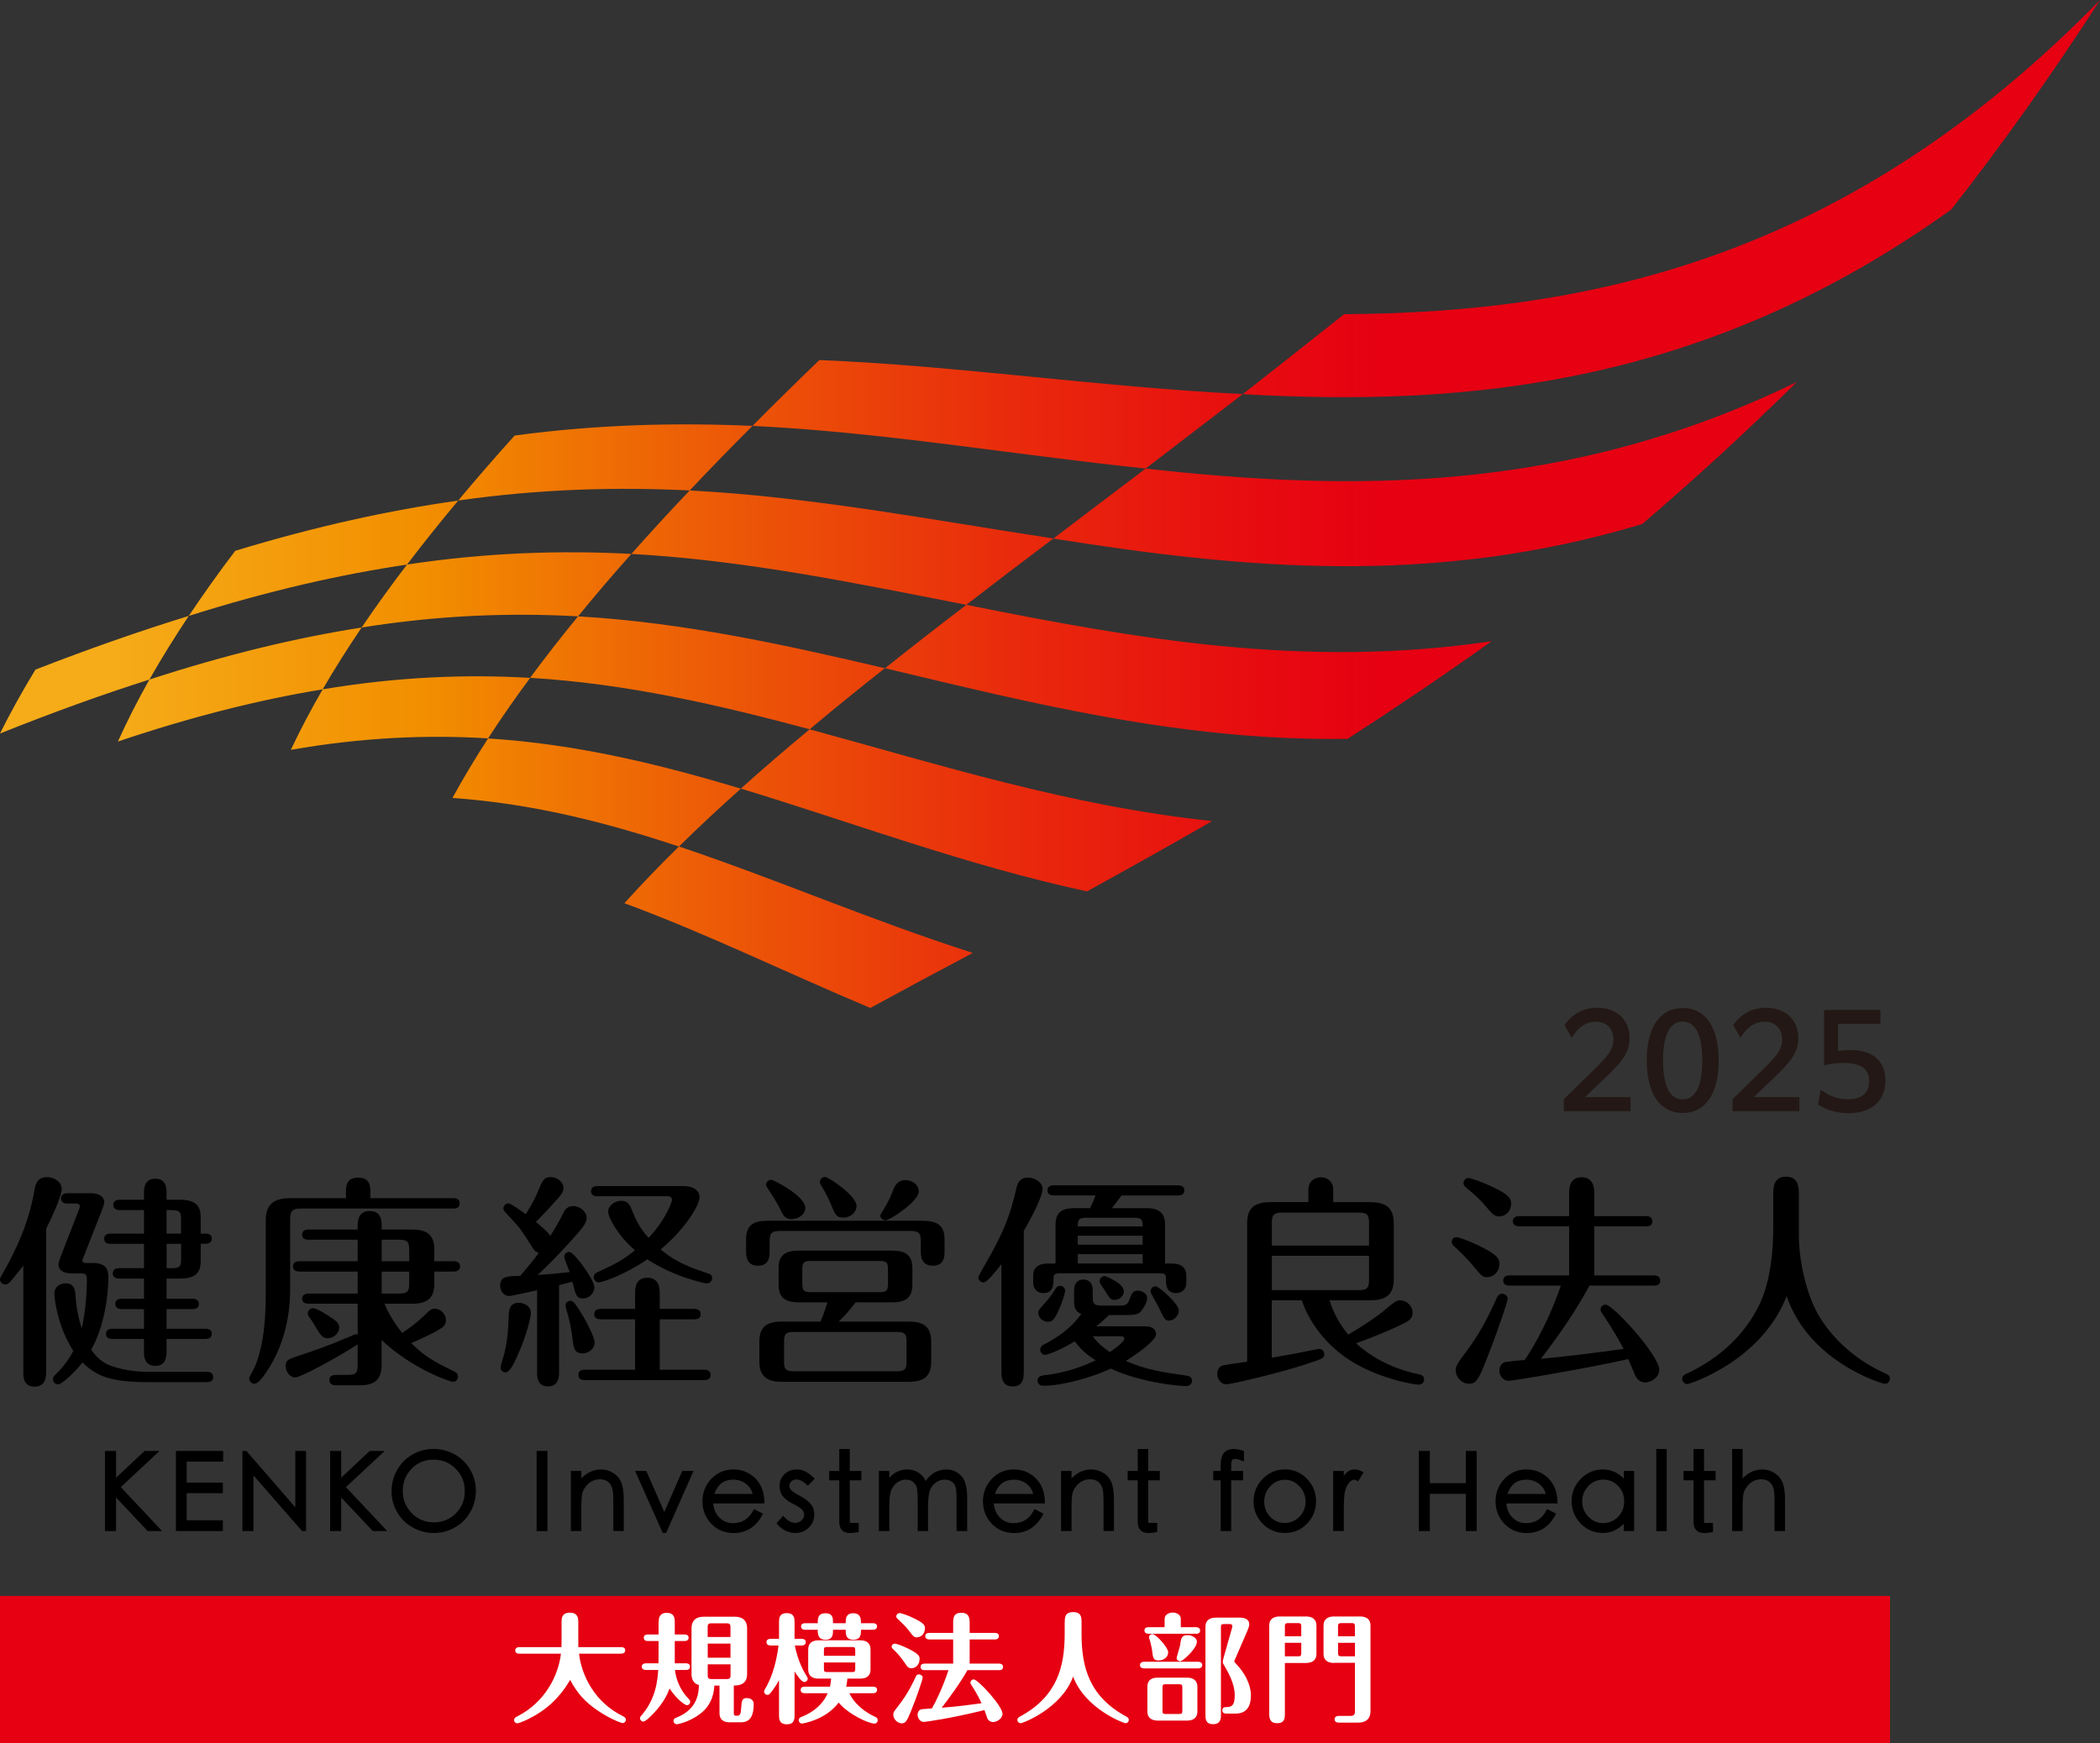 <?xml version="1.0" encoding="UTF-8"?>
<svg id="_ロゴ" data-name="ロゴ" xmlns="http://www.w3.org/2000/svg" xmlns:xlink="http://www.w3.org/1999/xlink" viewBox="0 0 346.1 287.26">
  <rect x="0" y="0" width="346.1" height="287.26" fill="#333333" stroke="none"/>
  <defs>
    <style>
      .cls-1 {
        fill: #fff;
      }

      .cls-2 {
        fill: #e60012;
      }

      .cls-3 {
        fill: #231815;
      }

      .cls-4 {
        fill: url(#_名称未設定グラデーション_19);
      }
    </style>
    <linearGradient id="_名称未設定グラデーション_19" data-name="名称未設定グラデーション 19" x1="0" y1="83.06" x2="346.1" y2="83.06" gradientUnits="userSpaceOnUse">
      <stop offset=".05" stop-color="#f6ac19"/>
      <stop offset=".2" stop-color="#f28f00"/>
      <stop offset=".33" stop-color="#ed5e06"/>
      <stop offset=".48" stop-color="#e92b0c"/>
      <stop offset=".6" stop-color="#e70b10"/>
      <stop offset=".66" stop-color="#e60012"/>
    </linearGradient>
  </defs>
  <path class="cls-4" d="M321.55,34.55c-40.29,28.88-79.37,32.54-116.73,30.41,5.42-4.25,10.99-8.63,16.7-13.18,40.82-.23,83.14-9.4,124.58-51.77-8.12,12.6-16.32,24.06-24.54,34.55ZM204.82,64.95c-24.06-1.21-46.69-4.65-69.78-5.61-3.79,3.65-7.47,7.26-11.02,10.85,21.66,1.05,42.66,4.72,64.8,7.03,5.18-3.97,10.51-8.05,16-12.27ZM124.02,70.19c-12.51-.55-25.39-.26-39.2,1.59-3.24,3.59-6.35,7.17-9.3,10.71,13.52-1.92,26.06-2.25,38.15-1.66,3.32-3.52,6.77-7.07,10.35-10.64ZM296.12,62.96c-37.86,18.43-73.39,18.04-107.3,14.27-5.24,3.95-10.31,7.78-15.21,11.53,30.52,4.85,62.41,8.09,97.05-2.4,8.32-7.11,16.81-14.86,25.46-23.39ZM75.52,82.5c-11.31,1.59-23.43,4.23-36.75,8.28-2.74,3.61-5.29,7.19-7.66,10.73,13.06-4.12,24.93-6.83,35.97-8.46,2.66-3.49,5.47-7.01,8.44-10.55ZM31.11,101.51c-7.92,2.44-16.32,5.37-25.27,8.85C3.67,113.93,1.72,117.44,0,120.89c8.72-3.49,16.9-6.44,24.62-8.89,1.96-3.45,4.13-6.95,6.49-10.49ZM173.61,88.75c-20.26-3.09-39.69-6.85-59.94-7.92-3.34,3.51-6.55,7-9.61,10.46,18.84,1.05,36.74,4.78,55.2,8.39,4.61-3.57,9.39-7.2,14.35-10.93ZM104.06,91.29c-11.64-.61-23.8-.24-36.98,1.75-2.66,3.49-5.16,6.95-7.48,10.38,12.78-2.04,24.51-2.46,35.67-1.84,2.78-3.41,5.71-6.84,8.79-10.29ZM245.83,105.68c-31.01,4.61-59.3-.53-86.56-6-4.65,3.55-9.12,7.03-13.41,10.45,24.15,5.74,48.98,12.04,76.24,11.64,7.63-4.93,15.55-10.26,23.74-16.09ZM59.6,103.42c-10.7,1.68-22.25,4.43-34.98,8.58-1.95,3.46-3.68,6.86-5.19,10.21,12.29-4.14,23.44-6.91,33.75-8.6,1.95-3.36,4.1-6.76,6.42-10.19ZM145.85,110.13c-16.73-3.91-33.15-7.54-50.58-8.55-2.79,3.4-5.43,6.78-7.9,10.13,16.02.97,30.99,4.44,46.07,8.48,3.95-3.31,8.08-6.66,12.41-10.07ZM87.37,111.72c-10.64-.62-21.89-.17-34.19,1.89-1.95,3.36-3.7,6.69-5.25,9.97,11.74-2.05,22.44-2.51,32.51-1.89,2.14-3.3,4.45-6.62,6.93-9.97ZM199.78,135.32c-23.56-2.48-45.13-9.36-66.34-15.12-3.98,3.3-7.76,6.55-11.34,9.77,18.45,5.59,36.99,12.61,57.05,16.94,6.55-3.61,13.43-7.45,20.64-11.6ZM160.33,157.05c-16.82-5.38-32.57-12.24-48.43-17.54-3.21,3.14-6.21,6.26-8.99,9.35,13.45,4.95,26.64,11.43,40.53,17.26,5.28-2.89,10.91-5.9,16.89-9.07ZM122.1,129.98c-13.5-4.06-27.06-7.35-41.66-8.28-2.14,3.3-4.1,6.57-5.87,9.81,13.17.92,25.34,4.02,37.33,8.01,3.19-3.15,6.6-6.33,10.2-9.54Z"/>
  <g>
    <g>
      <g>
        <path d="M7.6,226.04c0,.74,0,2.49-1.9,2.49s-1.86-1.71-1.86-2.49v-17.44c-1.23,1.57-2.05,2.54-2.27,2.76-.22.22-.41.33-.71.33-.45,0-.86-.37-.86-.82,0-.26.08-.34.41-.93,2.46-4.25,4.39-8.76,5.22-13.56.19-1.08.41-2.38,2.16-2.38,1.08,0,2.38.74,2.38,1.97,0,1.34-2.2,5.82-2.57,6.56v23.51ZM34.09,226.08c.37,0,1.05.11,1.05.85,0,.79-.71.86-1.05.86h-9.68c-6,0-8.5-.93-10.81-3.24-1.49,1.86-3.46,3.61-4.02,3.61-.52,0-.85-.41-.85-.82,0-.37.07-.48.59-.97,1.6-1.57,2.42-3.09,2.76-3.73-2.87-4.47-3.13-9.31-3.13-9.42,0-1.12.85-1.71,1.94-1.71,1.23,0,1.45.97,1.53,1.71.11,1.6.3,3.35,1.05,5.7.59-2.64.85-5.44.85-8.16,0-.82-.45-.89-.89-.89h-1.6c-2.2,0-2.2-1.27-2.2-1.49,0-.3.3-1.11.59-1.86l2.76-7.08c.04-.11.18-.48.18-.6,0-.48-.48-.48-.67-.48h-1.38c-.34,0-1.05-.11-1.05-.85,0-.78.75-.86,1.05-.86h3.87c1.23,0,2.2.52,2.2,1.49,0,.37-.26.97-.48,1.57l-2.87,7.3c-.11.33-.26.56-.26.71,0,.44.56.44.71.44h1.05c2.2,0,2.53,1.12,2.53,2.28,0,3.8-.93,8.68-2.83,11.99.9,1.34,2.05,2.28,3.39,2.72,2.17.74,4.4.93,5.52.93h10.17ZM18.22,204.99c-.38,0-1.05-.07-1.05-.82,0-.79.71-.86,1.05-.86h5.51v-3.87h-4.02c-.33,0-1.04-.11-1.04-.86,0-.78.71-.85,1.04-.85h4.02v-1.23c0-.48,0-2.24,1.86-2.24,1.56,0,1.86,1.16,1.86,2.24v1.23h2.24c2.75,0,3.39,1.19,3.39,2.94v2.64h.78c.34,0,1.05.07,1.05.82s-.71.85-1.05.85h-.78v2.8c0,2.01-.9,2.94-3.39,2.94h-2.24v3.32h4.28c.34,0,1.05.11,1.05.86,0,.78-.71.85-1.05.85h-4.28v3.24h6.41c.34,0,1.05.07,1.05.82,0,.79-.74.86-1.05.86h-6.41v2.16c0,.93-.22,2.28-1.82,2.28-1.83,0-1.9-1.57-1.9-2.28v-2.16h-5.22c-.37,0-1.04-.07-1.04-.82,0-.79.71-.86,1.04-.86h5.22v-3.24h-3.69c-.33,0-1.04-.11-1.04-.85,0-.78.74-.86,1.04-.86h3.69v-3.32h-4.1c-.34,0-1.05-.11-1.05-.85,0-.79.74-.86,1.05-.86h4.1v-4.02h-5.51ZM29.84,203.31v-2.31c0-1.23-.18-1.56-1.53-1.56h-.86v3.87h2.38ZM27.46,204.99v4.02h.86c1.34,0,1.53-.33,1.53-1.56v-2.46h-2.38Z"/>
        <path d="M57.02,197.47v-1.01c0-.85,0-2.38,2.01-2.38s2.01,1.57,2.01,2.38v1.01h13.67c.3,0,1.05.04,1.05.85s-.71.86-1.05.86h-25.03c-1.49,0-1.86.33-1.86,1.86v11.18c0,2.46-.15,8.45-4.06,14.12-.48.67-1.19,1.71-1.82,1.71-.45,0-.86-.37-.86-.82,0-.18.07-.37.19-.56.56-1,.85-1.6,1.23-2.75.82-2.64,1.3-5.7,1.3-10.88v-11.92c0-2.46,1.16-3.65,3.99-3.65h9.24ZM62.9,224.84c0,2.2-.79,3.47-3.62,3.47h-3.84c-.3,0-1.15,0-1.15-.86s.82-.85,1.15-.85h1.9c1.34,0,1.6-.38,1.6-1.6v-3.43c-3.43,2.23-9.39,5.44-10.28,5.44s-1.57-.93-1.57-1.83c0-.97.19-1.12,2.61-1.9,1.83-.6,4.7-1.6,7.64-2.87.26-.11,1.12-.52,1.31-.52.11,0,.19.04.3.07v-5.1h-8.12c-.33,0-1.04-.08-1.04-.82s.74-.85,1.04-.85h8.12v-3.62h-9.61c-.37,0-1.05-.11-1.05-.85,0-.78.71-.86,1.05-.86h9.61v-3.54h-8.12c-.33,0-1.04-.07-1.04-.82,0-.78.71-.86,1.04-.86h8.12v-.67c0-.53,0-2.38,1.97-2.38s1.98,1.68,1.98,2.38v.67h4.99c2.64,0,3.69,1.01,3.69,3.32v1.9h3.2c.37,0,1.05.11,1.05.86s-.71.85-1.05.85h-3.2v1.98c0,2.57-1.34,3.32-3.69,3.32h-4.51c.63,1.68,2.01,3.72,2.9,4.81,1.49-.97,2.64-1.9,3.65-2.87,1-1,1.19-1.12,1.71-1.12.93,0,1.86.82,1.86,1.9,0,.56-.26.93-.67,1.23-1.11.82-4.28,2.2-5.06,2.54,2.09,2.05,3.5,2.94,7,4.62.27.11.71.34.71.9,0,.52-.41.86-.82.86-.48,0-6.71-2.12-11.77-6.89v4.02ZM53.81,216.65c1.64,1.04,2.09,1.38,2.09,2.16,0,1.05-1.11,1.75-1.86,1.75-.93,0-1.23-.53-2.31-2.35-.11-.22-.71-1.05-.9-1.34-.07-.15-.11-.3-.11-.41,0-.41.37-.85.85-.85.52,0,1.64.67,2.23,1.04ZM62.9,207.86h4.54v-1.9c0-1.23-.26-1.64-1.6-1.64h-2.94v3.54ZM62.9,213.19h2.94c1.34,0,1.6-.41,1.6-1.6v-2.01h-4.54v3.62Z"/>
        <path d="M88.54,212.63c-.64.15-4.25.97-4.66.97-.74,0-1.45-.74-1.45-1.68,0-1.56,1.08-1.6,3.32-1.64.86-1,2.2-2.64,3.06-3.8-.45-.11-.67-.26-1.12-.97-1.53-2.42-1.83-2.94-3.35-4.58-1.23-1.3-1.38-1.45-1.38-1.75,0-.48.41-.86.82-.86s2.31,1.38,2.87,1.79c1.3-2.05,1.82-3.28,1.97-3.69.86-2.01,1.04-2.42,2.16-2.42s2.09.86,2.09,1.79c0,.74-.26,1-2.46,3.43-.67.74-1.72,1.75-2.09,2.16.93.78,2.05,1.71,2.38,2.31.63-1,1.26-2.01,1.97-3.43.33-.71.71-1.49,1.79-1.49,1.19,0,2.23.97,2.23,1.97,0,.93-.97,1.98-2.76,3.95-2.53,2.8-4.02,4.21-5.33,5.44,1.42-.08,4.21-.34,5.29-.48-.15-.41-.9-2.24-.9-2.5,0-.45.34-.82.82-.82s1.49,1.3,1.94,1.86c.15.22,2.2,2.87,2.2,3.95s-.93,1.86-1.86,1.86c-1.08,0-1.23-.59-1.75-2.76-.3.08-1.86.49-2.2.56v14.34c0,.67,0,2.35-1.83,2.35s-1.79-1.71-1.79-2.31v-13.56ZM82.5,225.37c0-.37.56-2.01.63-2.35.56-2.35.64-4.1.71-6.15.04-.82.07-2.16,1.68-2.16.6,0,1.97.38,1.97,1.68,0,.78-.78,3.99-2.38,7.41-.41.9-1.11,2.38-1.79,2.38-.52,0-.82-.45-.82-.82ZM94.35,220.64c-.19-1.6-.45-2.9-.82-4.18-.04-.11-.34-1.08-.34-1.3,0-.41.34-.78.82-.78.52,0,.89.63,1.68,1.86.74,1.16,2.31,4.06,2.31,5.03,0,1.15-1.19,1.79-1.97,1.79-1.42,0-1.49-.97-1.68-2.42ZM104.67,217.43h-5.7c-.33,0-1.04-.07-1.04-.85s.74-.86,1.04-.86h5.7v-2.61c0-.63,0-2.53,2.01-2.53s2.05,1.86,2.05,2.53v2.61h5.7c.37,0,1.05.11,1.05.86,0,.78-.67.85-1.05.85h-5.7v8.31h7.34c.37,0,1.05.11,1.05.86s-.67.85-1.05.85h-19.71c-.33,0-1.04-.07-1.04-.85,0-.82.74-.86,1.04-.86h8.31v-8.31ZM98.45,197.16c-.33,0-1.04-.07-1.04-.82,0-.82.71-.86,1.04-.86h14.27c1.49,0,2.57.67,2.57,1.86,0,1.34-2.54,5.4-6.41,8.57,2.57,2.2,5.14,3.06,7.75,3.95.56.18.74.33.74.78,0,.48-.41.86-.82.86-.19,0-.37,0-.78-.11-4.58-1.12-7.45-2.8-9.09-3.84-3.69,2.54-7.41,3.8-8.01,3.8-.45,0-.82-.41-.82-.86,0-.52.41-.74.67-.85,2.6-1.19,3.95-1.83,6.14-3.58-2.72-2.28-4.43-5.37-4.43-6.37s1.11-1.79,2.16-1.79c1.16,0,1.45.74,1.86,1.79.89,2.31,2.05,3.69,2.64,4.32,2.9-3.06,3.87-6,3.87-6.26,0-.37-.3-.6-.74-.6h-11.59Z"/>
        <path d="M126.84,206.26c0,.71,0,2.34-1.94,2.34s-1.94-1.75-1.94-2.34v-1.94c0-2.38,1.12-3.13,3.62-3.13h25.44c2.69,0,3.65.93,3.65,3.13v1.94c0,.74,0,2.34-1.94,2.34s-1.97-1.71-1.97-2.34v-1.64c0-1.38-.3-1.75-1.75-1.75h-21.42c-1.42,0-1.75.37-1.75,1.75v1.64ZM141.03,214.64c-1.19,1.53-2.01,2.42-2.8,3.17h11.55c2.31,0,3.69.74,3.69,3.32v3.28c0,2.31-1.08,3.32-3.69,3.32h-20.94c-2.31,0-3.69-.79-3.69-3.32v-3.28c0-2.35,1.08-3.32,3.69-3.32h6.37c.56-1.19,1-2.68,1.16-3.17h-4.66c-2.35,0-3.39-.79-3.39-2.95v-2.64c0-1.97.82-2.94,3.39-2.94h15.27c2.27,0,3.39.74,3.39,2.94v2.64c0,1.9-.78,2.95-3.39,2.95h-5.96ZM130.49,200.93c-1.12,0-1.42-.63-1.94-1.71-.34-.67-.9-1.68-1.83-3.06-.37-.56-.48-.74-.48-.9,0-.48.45-.82.86-.82s5.62,2.68,5.62,4.62c0,1.16-1.23,1.86-2.23,1.86ZM149.41,221.12c0-1.19-.22-1.6-1.6-1.6h-16.99c-1.37,0-1.6.41-1.6,1.6v3.28c0,1.19.22,1.6,1.6,1.6h16.99c1.37,0,1.6-.41,1.6-1.6v-3.28ZM146.35,209.24c0-1.16-.22-1.42-1.41-1.42h-11.29c-1.19,0-1.42.26-1.42,1.42v2.27c0,1.19.22,1.45,1.42,1.45h11.29c1.19,0,1.41-.26,1.41-1.45v-2.27ZM138.98,200.67c-1.16,0-1.31-.45-2.09-2.31-.52-1.3-1.05-2.12-1.57-3.01-.19-.3-.19-.45-.19-.56,0-.48.41-.82.86-.82.52,0,5.18,3.06,5.18,4.81,0,.93-.9,1.9-2.2,1.9ZM151.42,196.35c0,1.68-4.81,4.77-5.44,4.77-.45,0-.9-.33-.9-.78,0-.15.22-.48.64-1.16.78-1.27,1.19-2.28,1.56-3.24.48-1.23,1.38-1.45,1.94-1.45,1.15,0,2.2.78,2.2,1.86Z"/>
        <path d="M168.72,226.04c0,.89,0,2.46-1.82,2.46s-1.86-1.64-1.86-2.46v-17.7c-1.05,1.34-2.35,3.02-2.95,3.02-.44,0-.85-.41-.85-.82,0-.3,1.71-3.17,2.01-3.72,2.2-4.02,3.28-6.63,4.25-10.95.15-.67.41-1.79,1.97-1.79,1.08,0,2.35.75,2.35,1.9,0,1.31-2.12,5.22-3.09,6.89v23.18ZM188.84,199.11c1.9,0,3.17.56,3.17,2.72v6.41h.93c.97,0,2.57.11,2.57,2.01v1.12c0,1.3-.93,1.75-1.64,1.75-1.72,0-1.72-1.45-1.72-2.49,0-.64-.18-.78-1.15-.78h-16.17c-.48,0-1.19,0-1.19.59,0,1.23,0,2.68-1.68,2.68-.93,0-1.68-.63-1.68-1.75v-1.12c0-1.97,1.82-2.01,2.57-2.01h1.11v-6.41c0-2.2,1.31-2.72,3.17-2.72h2.53c.34-.67.74-1.68.9-2.09h-6.89c-.33,0-1.04-.08-1.04-.82,0-.78.71-.85,1.04-.85h20.49c.37,0,1.04.11,1.04.82,0,.78-.74.86-1.04.86h-9.31c-1.08,1.45-1.23,1.6-1.6,2.09h5.59ZM177.03,212.63c0-.97.45-1.75,1.53-1.75s1.53.78,1.53,1.75v1.12c0,1.08.19,1.42,1.42,1.42h3.16c.86,0,1.19-.22,1.45-.93.41-1.12.6-1.53,1.42-1.53.67,0,1.53.48,1.53,1.26,0,.52-.45,1.42-.97,2.09-.44.56-1.08.67-2.42.67h-2.9c-1.19,1.12-1.49,1.38-2.12,1.86h8.12c1.05,0,1.75.45,1.75,1.31,0,1.08-3.43,3.43-4.99,4.39,3.35,1.45,5.81,1.83,9.98,2.42.26.04.93.11.93.86,0,.48-.37.86-.97.86-1.53,0-7.64-.64-12.41-2.87-3.13,1.46-7.97,2.83-11.14,2.83-.74,0-.93-.56-.93-.85,0-.52.37-.79.97-.86,3.09-.37,5.85-1.16,8.6-2.49-.9-.56-2.23-1.45-3.43-3.13-2.83,1.71-4.62,2.23-4.88,2.23-.45,0-.82-.37-.82-.86,0-.41.33-.71.48-.78,3.5-1.75,5.25-3.65,6.29-5.1-1.19-.45-1.19-1.45-1.19-2.24v-1.68ZM175.54,212.78c0,.33-.48,1.9-1.08,3.2-.59,1.27-.93,1.86-1.71,1.86s-1.64-.59-1.64-1.49c0-.37.22-.63,1.27-1.79.7-.78,1.11-1.37,1.6-2.2.15-.22.41-.45.71-.45.6,0,.86.48.86.86ZM188.32,202.12c.04-1.19-.26-1.42-1.42-1.42h-7.86c-1.12,0-1.42.22-1.42,1.42h10.69ZM188.32,205.14v-1.49h-10.69v1.49h10.69ZM188.32,208.23v-1.53h-10.69v1.53h10.69ZM180.08,220.23c.48.67,1.27,1.53,2.83,2.61.9-.59,2.38-1.75,2.38-2.2,0-.41-.37-.41-.56-.41h-4.65ZM182.09,210.32c.19,0,3.13,1.19,3.13,2.46,0,.85-.74,1.45-1.53,1.45-.67,0-.82-.26-1.49-1.38-.11-.19-.64-.93-.78-1.16-.11-.15-.19-.33-.19-.56,0-.48.45-.82.85-.82ZM194.28,215.94c0,.93-.82,1.71-1.6,1.71-.67,0-.86-.37-1.64-2.05-.22-.45-1.42-2.5-1.42-2.72,0-.45.3-.89.85-.89.49,0,3.8,2.87,3.8,3.95Z"/>
        <path d="M219.11,214.3c.37,1.16,1.16,3.32,3.09,5.66,2.72-1.6,4.96-3.13,6.11-4.13,1.49-1.27,1.89-1.53,2.42-1.53,1.15,0,2.08.97,2.08,2.05s-.74,1.42-2.12,2.09c-2.76,1.3-5.74,2.42-7.19,2.94,1.72,1.68,5.51,4.17,10.32,5.1.52.11.89.34.89.86,0,.37-.26.86-.89.86-.74,0-5.22-.75-9.5-2.95-5.22-2.64-8.53-7.12-9.76-10.95h-4.96v9.46c1.57-.26,4.25-.74,5.29-.97.22-.04,2.35-.48,2.54-.48.41,0,.82.37.82.85,0,.64-.22.75-2.35,1.46-4.47,1.53-12.96,3.53-13.82,3.53-.71,0-1.46-.71-1.46-1.68,0-.52.19-1.27.97-1.45.49-.11,2.76-.45,3.95-.59v-22.77c0-2.57,1.16-3.54,3.91-3.54h6.18v-1.97c0-2.01,1.72-2.12,2.05-2.12,1.16,0,2.05.79,2.05,1.98v2.12h6.03c2.49,0,3.95.75,3.95,3.54v9.13c0,2.57-1.23,3.5-3.95,3.5h-6.67ZM209.61,205.29h16.02v-3.69c0-1.42-.33-1.75-1.71-1.75h-12.56c-1.42,0-1.75.33-1.75,1.75v3.69ZM225.63,206.97h-16.02v5.66h14.31c1.38,0,1.71-.33,1.71-1.75v-3.91Z"/>
        <path d="M245.09,210.5c-.7,0-.85-.11-2.42-2.01-.74-.93-1.97-2.12-3.09-3.17-.18-.15-.33-.38-.33-.64,0-.38.26-.78.82-.78.41,0,2.12.67,3.32,1.23,3.13,1.49,3.73,2.2,3.73,3.13,0,1.42-1.04,2.23-2.01,2.23ZM248.49,214.04c0,.41-1.57,5.03-2.98,8.68-1.82,4.81-2.2,5.33-3.43,5.33-1.16,0-2.16-1.08-2.16-2.16,0-.82.26-1.16,2.05-3.58,1.94-2.61,3.47-5.59,4.77-8.53.15-.33.45-.56.82-.56.41,0,.93.33.93.82ZM247.07,200.48c-.79,0-1.12-.41-2.31-1.79-.9-1.08-2.12-2.16-3.2-3.02-.15-.15-.37-.37-.37-.67,0-.52.45-.85.82-.85s2.34.67,4.17,1.56c2.31,1.12,2.87,1.72,2.87,2.61,0,1.34-.97,2.16-1.97,2.16ZM248.78,211.88c-.37,0-1.04-.07-1.04-.82,0-.79.71-.86,1.04-.86h9.83v-8.09h-8.23c-.37,0-1.05-.11-1.05-.82,0-.79.71-.86,1.05-.86h8.23v-3.8c0-.63,0-2.61,2.05-2.61s2.09,1.94,2.09,2.61v3.8h8.53c.3,0,1.05.04,1.05.86s-.71.82-1.05.82h-8.53v8.09h9.83c.3,0,1.04.04,1.04.86s-.74.82-1.04.82h-10.62c-2.31,4.28-5.07,8.24-8.01,12.07,5.48-.56,8.6-.93,13.63-1.64-1.53-2.94-3.06-5.14-3.43-5.7-.33-.48-.37-.6-.37-.78,0-.45.37-.82.85-.82,1.2,0,8.83,8.38,8.83,10.73,0,1.23-1.27,2.09-2.31,2.09-.86,0-1.34-.52-1.64-1.12-.19-.45-.97-2.31-1.16-2.72-5.96,1.38-18.96,3.58-19.71,3.58-.85,0-1.53-.78-1.53-1.68,0-.82.52-1.34,1-1.42.48-.07,2.09-.26,3.17-.33.44-.6,3.61-5.33,5.96-12.26h-8.5Z"/>
        <path d="M292.26,196.57c0-1.16.22-2.64,2.09-2.64,1.68,0,2.12,1.16,2.12,2.64v7c0,4.14,1.19,9.72,3.35,13.37,1.9,3.17,5.43,6.93,10.69,9.31.56.27.97.41.97.97,0,.53-.49.86-.86.86-.22,0-12.37-3.43-16.17-14.46-4.17,10.73-16.02,14.49-16.35,14.49-.41,0-.86-.37-.86-.85,0-.56.37-.71,1.04-1.01,3.58-1.71,8.31-4.88,11.29-10.46.63-1.19,2.68-4.99,2.68-13.56v-5.66Z"/>
      </g>
      <g>
        <polygon points="26.29 239.13 23.83 239.13 19.13 243.54 19.13 239.13 17.3 239.13 17.3 252.33 19.13 252.33 19.13 246.8 24.25 252.25 24.33 252.33 26.71 252.33 19.91 245.09 26.29 239.13"/>
        <polygon points="28.99 252.33 36.73 252.33 36.73 250.56 30.77 250.56 30.77 246.09 36.73 246.09 36.73 244.34 30.77 244.34 30.77 240.89 36.78 240.89 36.78 239.13 28.99 239.13 28.99 252.33"/>
        <polygon points="48.67 248.42 40.61 239.13 39.95 239.13 39.95 252.33 41.77 252.33 41.77 243.16 49.78 252.33 50.44 252.33 50.44 239.13 48.67 239.13 48.67 248.42"/>
        <polygon points="63.4 239.13 60.93 239.13 56.23 243.54 56.23 239.13 54.41 239.13 54.41 252.33 56.23 252.33 56.23 246.8 61.36 252.25 61.43 252.33 63.82 252.33 57.01 245.09 63.4 239.13"/>
        <path d="M74.95,239.71c-1.08-.6-2.25-.91-3.5-.91s-2.42.31-3.48.92c-1.06.61-1.91,1.46-2.52,2.54-.61,1.07-.92,2.25-.92,3.52s.31,2.39.93,3.45c.62,1.06,1.47,1.91,2.54,2.51,1.07.6,2.25.91,3.49.91s2.42-.31,3.49-.92c1.07-.61,1.92-1.46,2.53-2.53.61-1.06.92-2.24.92-3.49s-.31-2.42-.93-3.49c-.62-1.07-1.48-1.91-2.55-2.52ZM76.6,245.73c0,1.49-.5,2.74-1.49,3.71-.99.97-2.21,1.46-3.61,1.46s-2.63-.5-3.62-1.5c-.99-1-1.5-2.23-1.5-3.66s.49-2.68,1.46-3.68c.96-1,2.18-1.5,3.62-1.5s2.63.5,3.63,1.5c1,.99,1.51,2.23,1.51,3.67Z"/>
        <rect x="88.44" y="239.13" width="1.79" height="13.21"/>
        <path d="M101.12,242.8c-.61-.41-1.3-.62-2.05-.62-1.24,0-2.34.5-3.26,1.48v-1.23h-1.73v9.9h1.73v-3.71c0-1.25.05-2.1.15-2.5.1-.39.29-.77.58-1.14.28-.37.62-.66,1.02-.87.81-.41,1.71-.37,2.27-.12.27.12.51.3.69.54.18.24.33.55.42.9.09.37.14,1.1.14,2.16v4.73h1.72v-5.09c0-1.23-.12-2.17-.37-2.82-.25-.67-.69-1.21-1.3-1.62Z"/>
        <polygon points="109.48 249.19 106.52 242.43 104.67 242.43 109.23 252.65 109.78 252.65 114.3 242.43 112.45 242.43 109.48 249.19"/>
        <path d="M125.98,247.51c-.04-1.63-.55-2.94-1.52-3.89-.97-.95-2.19-1.44-3.61-1.44s-2.64.52-3.62,1.55c-.97,1.02-1.46,2.27-1.46,3.7s.49,2.67,1.45,3.69c.97,1.02,2.21,1.54,3.69,1.54,2.07,0,3.66-1,4.72-2.96l.12-.23-1.48-.77-.12.22c-.75,1.42-1.84,2.11-3.34,2.11-.9,0-1.65-.31-2.28-.96-.57-.58-.9-1.35-.98-2.29h8.44v-.26ZM117.74,246.21c.54-1.58,1.57-2.35,3.12-2.35.8,0,1.51.24,2.12.71.54.42.89.95,1.07,1.64h-6.31Z"/>
        <path d="M131.24,243.83c.54,0,1.12.29,1.71.86l.18.18,1.14-1.16-.18-.18c-.91-.89-1.81-1.35-2.68-1.35s-1.59.26-2.12.78c-.54.52-.81,1.15-.81,1.89s.2,1.33.58,1.79c.37.44.92.86,1.66,1.22.68.34,1.16.65,1.44.91.25.23.37.51.37.87s-.14.66-.43.93c-.3.28-.64.41-1.06.41-.6,0-1.2-.32-1.77-.96l-.19-.21-1.1,1.23.14.17c.37.45.82.81,1.33,1.06.52.25,1.07.38,1.64.38.87,0,1.61-.3,2.21-.89.6-.59.9-1.32.9-2.18,0-.69-.21-1.27-.62-1.75-.39-.45-.96-.88-1.69-1.26-.68-.36-1.17-.67-1.44-.92-.23-.22-.35-.47-.35-.76s.11-.55.33-.75c.22-.21.5-.31.83-.31Z"/>
        <path d="M140.05,238.81h-1.73v3.62h-1.66v1.54h1.66v6.82c0,.62.15,1.09.44,1.4.3.31.75.47,1.35.47.3,0,.71-.04,1.21-.13l.21-.04v-1.5h-.98c-.34,0-.46-.02-.46-.02-.01-.02-.04-.12-.04-.38v-6.62h1.91v-1.54h-1.91v-3.62Z"/>
        <path d="M156.06,242.18c-.83,0-1.58.21-2.22.62-.49.32-.92.75-1.28,1.29-.23-.52-.57-.95-1.02-1.27-.59-.43-1.27-.64-2.01-.64-1.16,0-2.15.46-2.96,1.38v-1.13h-1.72v9.9h1.72v-4.24c0-1.24.13-2.12.37-2.63.24-.5.58-.9,1.01-1.18.42-.28.87-.43,1.35-.43s.86.12,1.18.38c.32.25.52.56.62.94.1.41.15,1.11.15,2.09v5.07h1.7v-3.93c0-1.18.09-2.07.27-2.65.17-.55.49-1,.95-1.36.46-.36.95-.53,1.48-.53s.94.12,1.25.36c.31.24.51.54.6.89.1.39.15,1,.15,1.84v5.38h1.75v-5.38c0-1.88-.34-3.12-1.03-3.78-.68-.65-1.46-.98-2.31-.98Z"/>
        <path d="M172.21,247.51c-.04-1.63-.55-2.94-1.52-3.89-.97-.95-2.19-1.44-3.61-1.44s-2.64.52-3.62,1.55c-.97,1.02-1.46,2.27-1.46,3.7s.49,2.67,1.45,3.69c.97,1.02,2.21,1.54,3.69,1.54,2.07,0,3.66-1,4.72-2.96l.12-.23-1.48-.77-.12.22c-.75,1.42-1.84,2.11-3.34,2.11-.9,0-1.65-.31-2.28-.96-.57-.58-.9-1.35-.98-2.29h8.44v-.26ZM163.98,246.21c.54-1.58,1.57-2.35,3.12-2.35.8,0,1.51.24,2.12.71.54.42.89.95,1.07,1.64h-6.31Z"/>
        <path d="M181.91,242.8c-.61-.41-1.3-.62-2.05-.62-1.24,0-2.34.5-3.26,1.48v-1.23h-1.73v9.9h1.73v-3.71c0-1.25.05-2.1.15-2.5.1-.39.29-.77.58-1.14.28-.37.62-.66,1.02-.87.81-.41,1.71-.37,2.27-.12.27.12.51.3.69.54.18.24.33.55.42.9.09.37.14,1.1.14,2.16v4.73h1.72v-5.09c0-1.23-.12-2.17-.37-2.82-.25-.67-.69-1.21-1.3-1.62Z"/>
        <path d="M189.24,238.81h-1.73v3.62h-1.66v1.54h1.66v6.82c0,.62.15,1.09.44,1.4.3.31.75.47,1.35.47.3,0,.71-.04,1.21-.13l.21-.04v-1.5h-.98c-.34,0-.46-.02-.46-.02-.01-.02-.04-.12-.04-.38v-6.62h1.91v-1.54h-1.91v-3.62Z"/>
        <path d="M203.32,238.81c-.73,0-1.28.23-1.63.68-.34.43-.51,1.1-.51,1.98v.96h-1.22v1.54h1.22v8.36h1.73v-8.36h1.96v-1.54h-1.96v-.77c0-.6.07-.88.14-1.02.03-.05.09-.19.47-.19.32,0,.7.09,1.13.28l.36.16v-1.77l-.19-.05c-.59-.17-1.09-.26-1.49-.26Z"/>
        <path d="M211.75,242.18c-1.43,0-2.65.52-3.65,1.55-.99,1.02-1.5,2.27-1.5,3.71s.5,2.65,1.49,3.67c.99,1.02,2.22,1.54,3.67,1.54s2.68-.52,3.66-1.54c.98-1.02,1.48-2.26,1.48-3.69s-.5-2.68-1.5-3.7c-1-1.03-2.22-1.55-3.65-1.55ZM211.75,243.88c.93,0,1.72.35,2.4,1.06.67.71,1.02,1.56,1.02,2.52s-.33,1.81-1,2.5c-.67.69-1.46,1.03-2.43,1.03s-1.75-.33-2.41-1.02c-.65-.69-.97-1.5-.97-2.49s.33-1.82,1.01-2.54c.67-.71,1.45-1.06,2.38-1.06Z"/>
        <path d="M222.01,242.63c-.18.15-.36.34-.54.58v-.78h-1.75v9.9h1.75v-3.44c0-1.54.07-2.61.22-3.18.14-.55.36-1.01.66-1.36.41-.48.83-.61,1.26-.35l.22.13.91-1.47-.24-.13c-.87-.48-1.79-.49-2.49.1Z"/>
        <polygon points="241.59 244.44 235.65 244.44 235.65 239.13 233.84 239.13 233.84 252.33 235.65 252.33 235.65 246.2 241.59 246.2 241.59 252.33 243.37 252.33 243.37 239.13 241.59 239.13 241.59 244.44"/>
        <path d="M256.69,247.51c-.04-1.63-.55-2.94-1.52-3.89-.97-.95-2.19-1.44-3.61-1.44s-2.64.52-3.62,1.55c-.97,1.02-1.46,2.27-1.46,3.7s.49,2.67,1.45,3.69c.97,1.02,2.21,1.54,3.69,1.54,2.07,0,3.66-1,4.72-2.96l.12-.23-1.48-.77-.12.22c-.75,1.42-1.84,2.11-3.34,2.11-.9,0-1.65-.31-2.28-.96-.57-.58-.9-1.35-.98-2.29h8.44v-.26ZM248.45,246.21c.54-1.58,1.57-2.35,3.12-2.35.8,0,1.51.24,2.12.71.54.42.89.95,1.07,1.64h-6.31Z"/>
        <path d="M267.61,243.69c-.93-1-2.1-1.51-3.47-1.51s-2.61.52-3.61,1.54c-1,1.02-1.51,2.25-1.51,3.68s.5,2.67,1.5,3.7c.99,1.03,2.23,1.55,3.68,1.55,1.26,0,2.41-.51,3.42-1.52v1.2h1.7v-9.9h-1.7v1.26ZM266.68,244.89c.68.69,1,1.52,1,2.54s-.33,1.89-1.02,2.57c-.69.69-1.49,1.02-2.44,1.02s-1.75-.35-2.44-1.06c-.68-.7-1.02-1.55-1.02-2.52s.34-1.81,1.01-2.52c.68-.71,1.48-1.06,2.46-1.06s1.78.34,2.46,1.03Z"/>
        <rect x="272.97" y="238.81" width="1.72" height="13.53"/>
        <path d="M280.84,238.81h-1.73v3.62h-1.66v1.54h1.66v6.82c0,.62.15,1.09.44,1.4.3.31.75.47,1.35.47.3,0,.71-.04,1.21-.13l.21-.04v-1.5h-.98c-.34,0-.46-.02-.46-.02-.01-.02-.04-.12-.04-.38v-6.62h1.91v-1.54h-1.91v-3.62Z"/>
        <path d="M293.81,244.42c-.25-.67-.69-1.21-1.3-1.62-.61-.41-1.3-.62-2.05-.62-1.24,0-2.34.5-3.26,1.48v-4.86h-1.73v13.53h1.73v-3.71c0-1.25.05-2.1.15-2.5.1-.39.29-.77.58-1.14.28-.37.62-.66,1.02-.87.8-.41,1.76-.38,2.36-.08.29.15.53.37.7.66.18.3.3.62.36.95.06.36.09,1.02.09,1.96v4.73h1.73v-5.09c0-1.23-.12-2.17-.37-2.82Z"/>
      </g>
      <g>
        <rect class="cls-2" y="263.03" width="311.49" height="24.23"/>
        <g>
          <path class="cls-1" d="M85.58,272.54c-.25,0-.66-.06-.66-.53s.43-.55.66-.55h6.95c0-.31.02-.41.02-.94v-3.24c0-.47,0-1.5,1.37-1.5,1.03,0,1.39.53,1.39,1.5v4.18h7.07c.23,0,.66.06.66.53s-.45.55-.66.55h-6.95c.43,3.67,2.62,8.02,7.17,10.27.23.12.55.27.55.62,0,.31-.27.55-.53.55-.27,0-2.19-.76-4-1.99-2.17-1.45-3.49-2.91-4.65-5.13-.57.94-1.93,3.24-4.65,5.13-1.84,1.29-3.79,2.03-4.06,2.03-.25,0-.53-.2-.53-.53,0-.35.27-.49.57-.64,4.53-2.32,6.72-6.68,7.15-10.31h-6.85Z"/>
          <path class="cls-1" d="M108.57,267.27c0-.41,0-1.46,1.31-1.46s1.33,1.01,1.33,1.46v2.11h1.62c.21,0,.66.04.66.53s-.47.55-.66.55h-1.62v3.67h1.87c.2,0,.64.06.64.55s-.45.55-.64.55h-1.84c.33,2.69,1.76,4.28,2.3,4.8.1.12.21.23.21.45,0,.29-.21.55-.55.55-.29,0-1.6-.88-2.85-2.75-.21.57-.82,2.21-2.64,4.1-.37.39-1.31,1.35-1.68,1.35-.29,0-.55-.24-.55-.55,0-.21.14-.35.23-.45,2.34-2.68,2.66-5.68,2.77-7.5h-2.05c-.23,0-.66-.08-.66-.55s.45-.55.66-.55h2.09c.02-1.15.02-1.17.02-1.83v-1.84h-1.78c-.23,0-.66-.06-.66-.55s.45-.53.66-.53h1.78v-2.11ZM117.73,277.8c-.04.98-.31,3.1-2.28,4.61-1.82,1.41-3.75,1.76-3.9,1.76-.29,0-.55-.23-.55-.55,0-.37.29-.47.49-.55,3.61-1.4,3.67-4.28,3.69-5.37-1.11-.29-1.21-1.33-1.21-1.78v-7.6c0-1.03.53-1.87,2.03-1.87h5.1c1.5,0,2.03.86,2.03,1.87v7.6c0,1.87-1.62,1.87-2.19,1.87v4.45c0,.33,0,.53.41.53.61.02.72-.18.8-1.25.1-1.25.12-1.66.94-1.66.62,0,1.13.33,1.13.98,0,1.68-.43,3.01-2.09,3.01h-1.91c-1.15,0-1.64-.61-1.64-1.48v-4.57h-.84ZM116.64,269.79h3.75v-1.7c0-.35-.16-.55-.55-.55h-2.66c-.41,0-.55.2-.55.55v1.7ZM120.39,270.88h-3.75v2.33h3.75v-2.33ZM120.39,274.3h-3.75v1.87c0,.35.14.55.55.55h2.66c.41,0,.55-.19.55-.55v-1.87Z"/>
          <path class="cls-1" d="M130.95,282.62c0,.66,0,1.56-1.27,1.56s-1.29-.88-1.29-1.56v-5.7c-.62,1.17-1.41,2.13-1.54,2.25-.1.1-.2.16-.37.16-.31,0-.55-.25-.55-.55,0-.12.04-.23.12-.35.9-1.48,1.85-3.85,2.26-7.24h-1.33c-.23,0-.66-.08-.66-.55s.45-.55.66-.55h1.41v-2.69c0-.64,0-1.54,1.27-1.54s1.29.86,1.29,1.54v2.69h1.19c.19,0,.66.06.66.55s-.47.55-.66.55h-1.15c.59,2.87,1.58,4.45,2.01,5.14.08.12.12.23.12.33,0,.29-.25.55-.55.55-.47,0-1.19-1.07-1.62-1.74v7.17ZM132.61,279.06c-.25,0-.65-.08-.65-.53,0-.49.41-.55.65-.55h4.18c.1-.49.16-.88.18-1.33h-2.09c-1,0-1.68-.45-1.68-1.48v-3.34c0-.94.57-1.49,1.68-1.49h6.91c.98,0,1.68.43,1.68,1.49v3.34c0,.94-.57,1.48-1.68,1.48h-2.13c-.06.7-.14,1.09-.2,1.33h4.45c.23,0,.64.06.64.53s-.43.55-.64.55h-3.92c.8,1.76,2.62,3.18,4.35,3.94.25.12.31.33.31.51,0,.31-.23.55-.53.55-.98,0-4.32-1.54-5.9-3.46-2.15,2.87-5.9,3.46-6.07,3.46-.25,0-.51-.23-.51-.55,0-.37.25-.47.49-.57.84-.33,3.18-1.35,4.28-3.88h-3.81ZM139.38,267.52c0-.72,0-1.64,1.23-1.64s1.29.88,1.29,1.64h1.99c.23,0,.66.06.66.53s-.45.55-.66.55h-1.99c0,.72,0,1.64-1.25,1.64s-1.27-.88-1.27-1.64h-2.09c0,.74,0,1.64-1.23,1.64s-1.29-.88-1.29-1.64h-2.09c-.23,0-.66-.06-.66-.55s.45-.53.66-.53h2.09c0-.72,0-1.64,1.27-1.64s1.25.88,1.25,1.64h2.09ZM140.95,272.89v-.96c0-.37-.1-.49-.49-.49h-4.18c-.41,0-.49.14-.49.49v.96h5.15ZM135.79,273.99v1.09c0,.35.08.49.49.49h4.18c.39,0,.49-.12.49-.49v-1.09h-5.15Z"/>
          <path class="cls-1" d="M150.23,274.94c-.53,0-.68-.21-1.17-.96-.78-1.15-1.52-1.86-1.91-2.22-.1-.08-.2-.18-.2-.37,0-.29.27-.51.51-.51.19,0,1.17.29,2.32.88,1.66.84,1.78,1.21,1.78,1.62,0,1.15-.82,1.56-1.33,1.56ZM152.07,276.51c0,.16-.8,2.74-1.97,5.6-.68,1.64-.9,1.91-1.48,1.91-.68,0-1.39-.67-1.39-1.39,0-.43.06-.51.72-1.35,1.76-2.21,2.69-4.33,3.01-5,.06-.14.16-.33.49-.33.21,0,.62.18.62.55ZM151.13,269.85c-.51,0-.59-.12-1.37-1.15-.47-.6-.84-.96-1.89-1.97-.06-.06-.16-.14-.16-.33,0-.27.25-.55.57-.55.18,0,1.25.31,2.34.86,1.6.78,1.82,1.13,1.82,1.62,0,1.07-.78,1.52-1.31,1.52ZM157.09,274.18v-3.98h-3.94c-.2,0-.66-.06-.66-.55s.45-.53.66-.53h3.94v-1.6c0-.78,0-1.72,1.35-1.72s1.37,1.01,1.37,1.72v1.6h4.18c.2,0,.64.04.64.53s-.45.55-.64.55h-4.18v3.98h4.84c.19,0,.66.04.66.55s-.45.53-.66.53h-5.21c-1.06,1.95-3.3,5-4.24,6.19,2.99-.23,4.86-.51,6.56-.74-.27-.61-.76-1.6-1.6-2.91-.19-.31-.23-.33-.23-.47,0-.27.23-.55.55-.55.7,0,4.74,4.39,4.74,5.66,0,.84-.96,1.37-1.56,1.37-.14,0-.66-.04-.92-.57-.08-.2-.41-1.19-.49-1.4-5.68,1.4-9.74,1.95-10,1.95-.61,0-1.02-.62-1.02-1.19,0-.23.08-.59.37-.78.21-.15.39-.15,1.99-.25.74-1.29,1.78-3.47,2.73-6.31h-3.94c-.21,0-.66-.04-.66-.55,0-.47.43-.53.66-.53h4.7Z"/>
          <path class="cls-1" d="M175.48,267.45c0-.8,0-1.76,1.35-1.76,1.42,0,1.42.86,1.42,1.76v1.82c0,5.45,1.25,10.35,7.4,13.65.14.08.39.21.39.53,0,.33-.27.55-.53.55-.39,0-6.74-2.46-8.65-7.69-1.89,5.23-8.26,7.69-8.65,7.69-.25,0-.53-.21-.53-.55,0-.31.25-.45.39-.53,6.15-3.3,7.4-8.2,7.4-13.65v-1.82Z"/>
          <path class="cls-1" d="M197.48,273.87c.23,0,.66.08.66.55s-.45.55-.66.55h-8.94c-.23,0-.66-.08-.66-.55s.45-.55.66-.55h8.94ZM191.94,268.19v-1.06c0-.45,0-.72.27-.98.29-.27.72-.39,1.07-.39.53,0,1.04.26,1.23.62.1.2.1.41.1.74v1.06h2.52c.21,0,.66.06.66.55s-.43.53-.66.53h-7.85c-.21,0-.66-.06-.66-.55s.43-.53.66-.53h2.66ZM197.34,282.09c0,1.15-.84,1.48-1.72,1.48h-4.8c-1,0-1.72-.43-1.72-1.48v-4.12c0-1.15.8-1.48,1.72-1.48h4.8c1,0,1.72.43,1.72,1.48v4.12ZM190.98,273.66c-.92,0-.96-.37-1.13-1.84-.02-.2-.18-.84-.31-1.39-.06-.2-.18-.45-.18-.59,0-.27.25-.53.57-.53.62,0,2.6,2.27,2.6,2.97,0,.86-.76,1.37-1.54,1.37ZM194.86,278.09c0-.39-.1-.51-.51-.51h-2.25c-.43,0-.51.12-.51.51v3.88c0,.39.08.51.51.51h2.25c.43,0,.51-.12.51-.51v-3.88ZM197.25,270.59c0,1.15-2.34,3.2-2.71,3.2s-.62-.25-.62-.53c0-.14.33-1.19.55-1.99.04-.18.14-.96.2-1.11.18-.55.53-.68,1.11-.68.35,0,1.48.29,1.48,1.11ZM201.23,282.52c0,.64,0,1.64-1.29,1.64s-1.27-.92-1.27-1.64v-14.43c0-1.15.84-1.49,1.72-1.49h3.94c.88,0,1.56.33,1.56,1.09,0,.21-.06.49-.39,1.27l-1.95,4.49c-.06.14-.14.31-.14.37s.23.29.27.35c2.19,2.32,2.48,4.31,2.48,5.25,0,3-1.95,3-2.73,3h-1.33c-.23,0-.66-.06-.66-.55,0-.53.51-.53.76-.53.8,0,1.29-.31,1.29-1.87,0-.59,0-2.07-1.6-4.76-.31-.51-.37-.61-.37-.84,0-.14.02-.21.21-.92l1.29-4.55c.08-.29.08-.33.08-.39,0-.35-.31-.35-.47-.35h-.9c-.43,0-.51.12-.51.53v14.31Z"/>
          <path class="cls-1" d="M211.76,282.44c0,.65,0,1.56-1.27,1.56s-1.31-.96-1.31-1.56v-14.54c0-1.15.84-1.49,1.72-1.49h4.34c1,0,1.72.43,1.72,1.49v4.69c0,1.15-.84,1.48-1.72,1.48h-3.48v8.37ZM214.46,269.67v-1.66c0-.37-.1-.51-.51-.51h-1.68c-.43,0-.51.18-.51.51v1.66h2.69ZM211.76,270.75v2.23h2.19c.45,0,.51-.19.51-.51v-1.72h-2.69ZM219.85,274.07c-1,0-1.72-.43-1.72-1.48v-4.69c0-1.15.86-1.49,1.72-1.49h4.3c1,0,1.72.43,1.72,1.49v14.13c0,1.02-.51,1.87-2.03,1.87h-3.22c-.25,0-.66-.08-.66-.55s.43-.55.66-.55h1.93c.62,0,.76-.27.76-.76v-7.99h-3.46ZM223.3,269.67v-1.66c0-.37-.1-.51-.51-.51h-1.74c-.43,0-.53.18-.53.51v1.66h2.77ZM220.53,270.75v1.72c0,.35.1.51.53.51h2.25v-2.23h-2.77Z"/>
        </g>
      </g>
    </g>
    <g>
      <path class="cls-3" d="M257.73,181.15l5.15-5.02c1.98-1.98,3.02-3.08,3.02-4.79,0-1.84-1.14-2.95-2.87-2.95s-3.02,1.01-3.99,2.66l-1.2-2.09c1.29-1.9,3.2-2.87,5.42-2.87,3.18,0,5.31,1.98,5.31,4.98,0,2.49-1.41,4.07-4.05,6.6l-3.29,3.14h7.51v2.32h-11.01v-1.98Z"/>
      <path class="cls-3" d="M271.4,174.78c0-5.59,2.26-8.65,5.93-8.65s5.93,3.06,5.93,8.65-2.26,8.65-5.93,8.65-5.93-3.06-5.93-8.65ZM280.55,174.78c0-4.37-1.18-6.41-3.23-6.41s-3.23,2.05-3.23,6.41,1.18,6.41,3.23,6.41,3.23-2.02,3.23-6.41Z"/>
      <path class="cls-3" d="M285.54,181.15l5.15-5.02c1.98-1.98,3.02-3.08,3.02-4.79,0-1.84-1.14-2.95-2.87-2.95s-3.02,1.01-3.99,2.66l-1.2-2.09c1.29-1.9,3.2-2.87,5.42-2.87,3.18,0,5.31,1.98,5.31,4.98,0,2.49-1.41,4.07-4.05,6.6l-3.29,3.14h7.51v2.32h-11.01v-1.98Z"/>
      <path class="cls-3" d="M300.08,179.57c1.22,1.01,2.76,1.6,4.49,1.6,2.21,0,3.48-.97,3.48-2.99,0-1.88-1.08-2.99-4.26-2.99-1.18,0-2.36.17-3.16.4v-9.15h9.28v2.3h-6.98v4.45c.59-.08,1.35-.13,2.02-.13,3.61,0,5.78,1.69,5.78,5.06s-2.36,5.34-6.05,5.34c-2.05,0-3.8-.57-5.06-1.45l.46-2.43Z"/>
    </g>
  </g>
</svg>